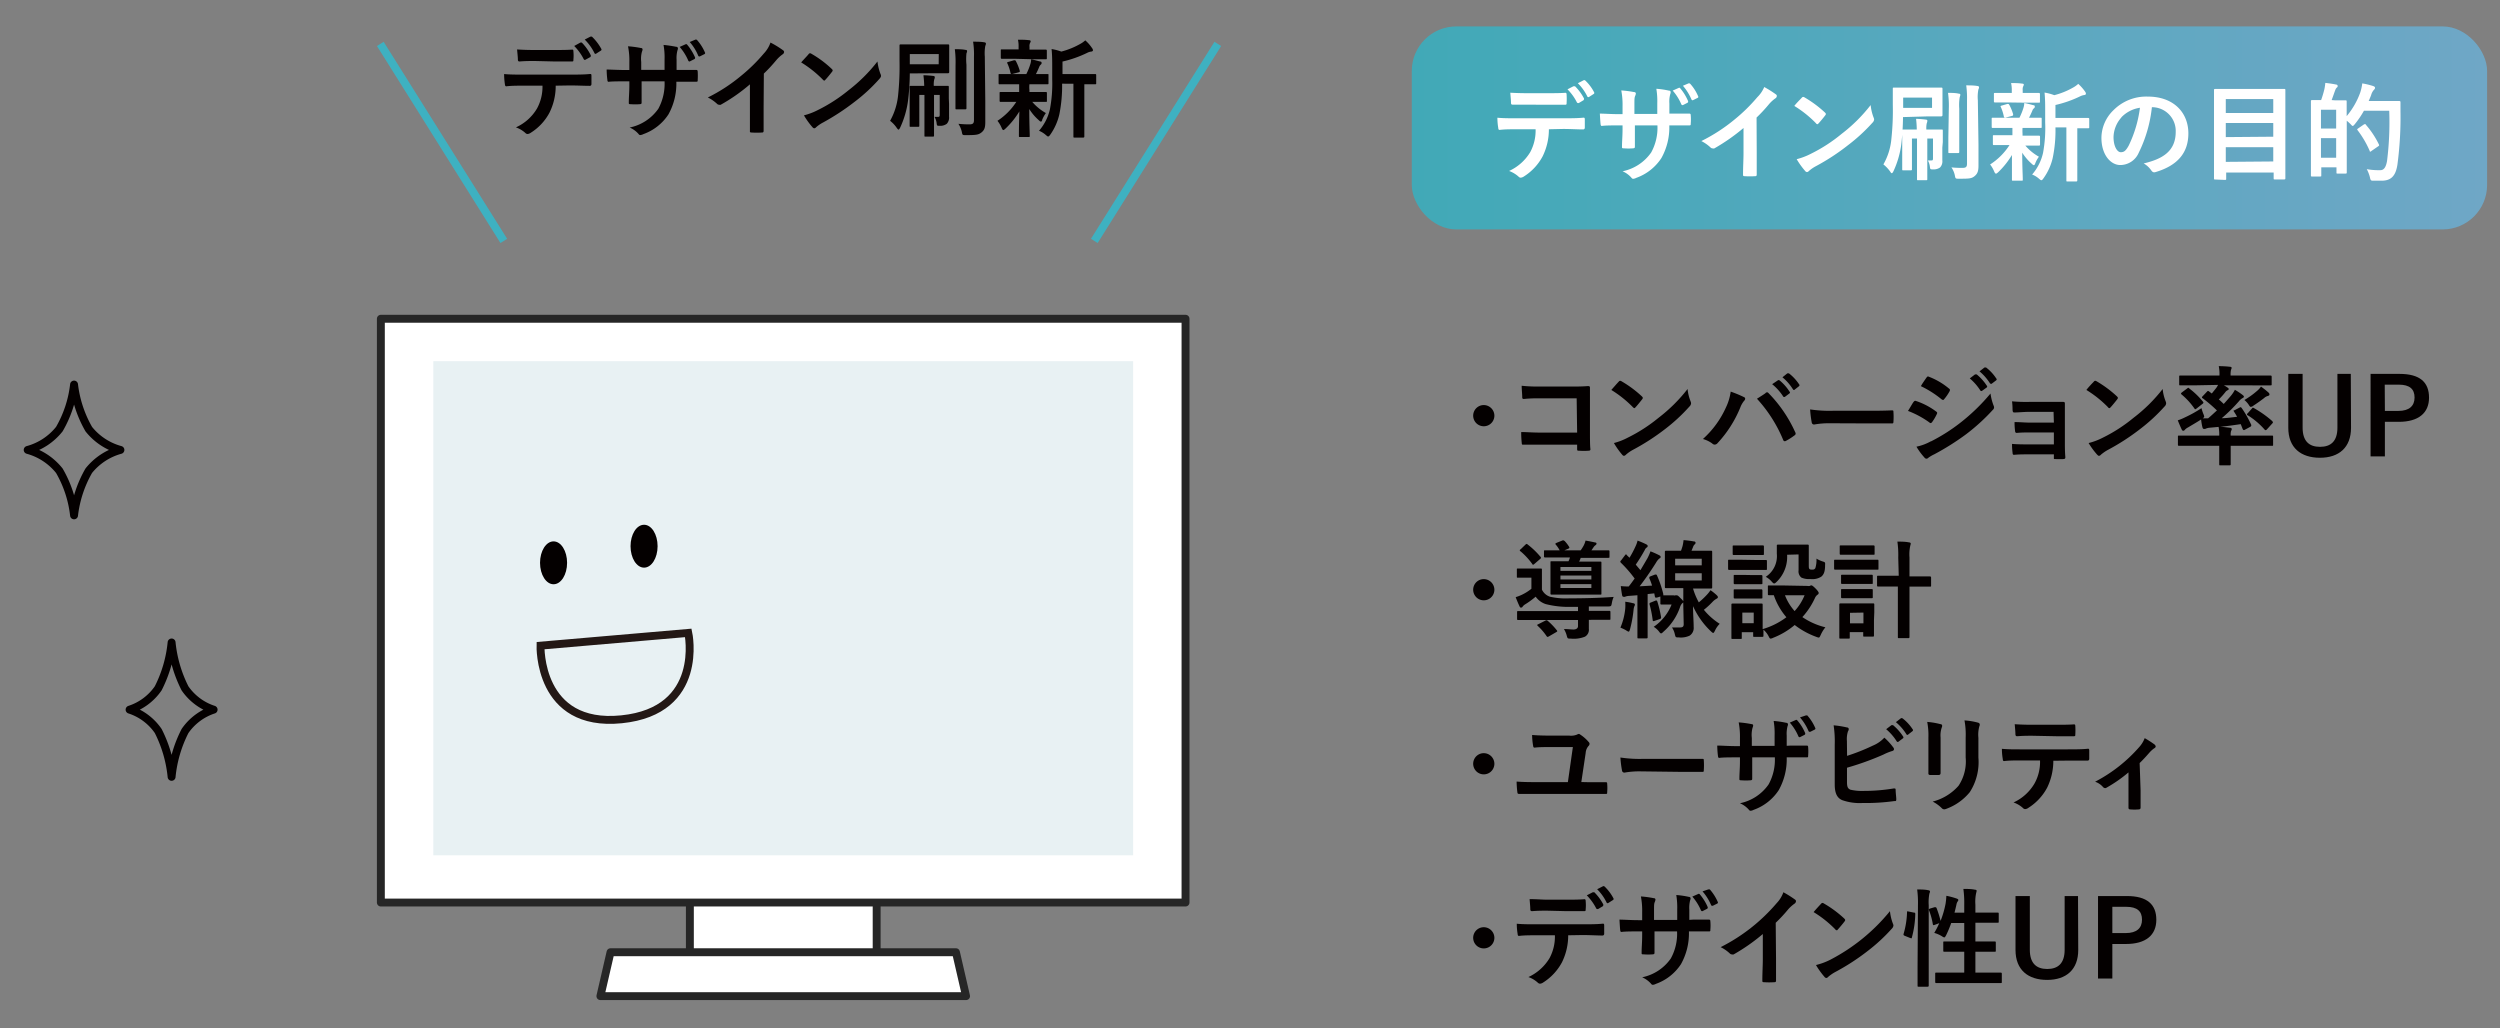 <svg id="レイヤー_1" data-name="レイヤー 1" xmlns="http://www.w3.org/2000/svg" xmlns:xlink="http://www.w3.org/1999/xlink" viewBox="0 0 316 130"><rect x="0" y="0" width="316" height="130" fill="#808080" stroke="none"/><defs><style>.cls-1,.cls-6{fill:#fff;}.cls-1{stroke:#262626;}.cls-1,.cls-8{stroke-linecap:round;stroke-linejoin:round;}.cls-2{fill:#e8f1f3;}.cls-3,.cls-7,.cls-8{fill:none;}.cls-3{stroke:#231815;}.cls-3,.cls-7{stroke-miterlimit:10;}.cls-4{fill:#040000;}.cls-5{fill:url(#名称未設定グラデーション_2);}.cls-7{stroke:#3eb1c1;}.cls-8{stroke:#040000;}</style><linearGradient id="名称未設定グラデーション_2" x1="178.45" y1="16.17" x2="314.37" y2="16.17" gradientUnits="userSpaceOnUse"><stop offset="0" stop-color="#41a9b7"/><stop offset="1" stop-color="#6fa7c6"/></linearGradient></defs><rect class="cls-1" x="87.2" y="110.8" width="23.61" height="12.25"/><rect class="cls-1" x="48.14" y="40.29" width="101.71" height="73.79"/><polygon class="cls-1" points="120.83 120.36 77.17 120.36 75.89 125.91 122.11 125.91 120.83 120.36"/><rect class="cls-2" x="54.77" y="45.65" width="88.46" height="62.46"/><path class="cls-3" d="M68.32,81.61,87,80s2.13,9.85-8.44,10.92S68.32,81.61,68.32,81.61Z"/><ellipse class="cls-4" cx="69.97" cy="71.14" rx="1.71" ry="2.71"/><ellipse class="cls-4" cx="81.41" cy="69.04" rx="1.71" ry="2.71"/><path class="cls-4" d="M70.24,10.83a7.57,7.57,0,0,1-.79,3.42,6.72,6.72,0,0,1-2.36,2.53.86.86,0,0,1-.4.16.4.4,0,0,1-.28-.13,3.47,3.47,0,0,0-1.2-.71,5.91,5.91,0,0,0,2.67-2.39,5.73,5.73,0,0,0,.69-2.88H66c-.67,0-1.33,0-2,.08-.12,0-.16-.08-.18-.26a8.88,8.88,0,0,1-.1-1.29c.75.07,1.5.07,2.28.07h6c1,0,1.82,0,2.61-.08.14,0,.15.08.15.27s0,.86,0,1-.08.23-.2.23c-.7,0-1.62-.05-2.55-.05ZM67.59,7.71c-.62,0-1.15,0-1.91.06-.17,0-.21-.07-.22-.23,0-.32-.06-.81-.1-1.29.94.06,1.63.07,2.23.07h2.47c.75,0,1.59,0,2.26-.05.14,0,.16.08.16.25a5.35,5.35,0,0,1,0,1c0,.19,0,.25-.17.25-.72,0-1.52,0-2.25,0Zm5.77-2.33c.06,0,.12,0,.18,0A6.11,6.11,0,0,1,74.68,7c0,.08,0,.14-.06.21L74,7.55c-.09.06-.16,0-.21-.06a6.63,6.63,0,0,0-1.21-1.68Zm1.27-.75c.08,0,.12,0,.19,0A6.34,6.34,0,0,1,76,6.17a.16.16,0,0,1-.07.24l-.56.36a.14.14,0,0,1-.23-.06A6.39,6.39,0,0,0,73.91,5Z"/><path class="cls-4" d="M86,8.84c.66,0,1.41,0,2,0,.16,0,.17.07.19.21a9.37,9.37,0,0,1,0,1.06c0,.18,0,.23-.23.22H85.49a8,8,0,0,1-1,4.13,6.32,6.32,0,0,1-3.16,2.49,1.16,1.16,0,0,1-.38.12c-.08,0-.14,0-.25-.15a3.16,3.16,0,0,0-1.11-.8,5.85,5.85,0,0,0,3.62-2.37A6.6,6.6,0,0,0,84,10.28H81.1v.48c0,.79,0,1.51,0,2.22,0,.15-.08.18-.23.19a7.36,7.36,0,0,1-1.15,0c-.17,0-.25,0-.24-.19,0-.69.07-1.35.07-2.19v-.51h-.41c-.72,0-1.79,0-2.21.06-.11,0-.15-.08-.16-.25a11.39,11.39,0,0,1-.09-1.3c.56,0,1.43.06,2.46.06h.41v-1a9,9,0,0,0-.17-2,13.4,13.4,0,0,1,1.64.22c.15,0,.2.09.2.19a.93.93,0,0,1-.08.28,3.48,3.48,0,0,0-.09,1.29v1H84l0-1.31a8.68,8.68,0,0,0-.13-1.84,14.57,14.57,0,0,1,1.57.23c.19,0,.25.11.25.21a.79.79,0,0,1-.06.25,3.76,3.76,0,0,0-.11,1.18V8.84Zm.67-3.25a.16.16,0,0,1,.19.06,6.56,6.56,0,0,1,1,1.62c0,.1,0,.15-.09.2l-.55.28c-.1.06-.17,0-.22-.08a6.41,6.41,0,0,0-1.09-1.74ZM87.92,5c.08,0,.12,0,.18.05a5.87,5.87,0,0,1,1,1.57.15.15,0,0,1-.08.23l-.54.27c-.12.05-.18,0-.22-.07a6.09,6.09,0,0,0-1.08-1.74Z"/><path class="cls-4" d="M96.52,13.74c0,.92,0,1.71,0,2.79,0,.17-.06.22-.2.22a10,10,0,0,1-1.34,0c-.15,0-.21-.05-.19-.21,0-1,0-1.84,0-2.75V10.66a22.27,22.27,0,0,1-3.69,2.58.35.35,0,0,1-.2,0,.37.37,0,0,1-.28-.13,4.89,4.89,0,0,0-1.15-.79,21.26,21.26,0,0,0,4.22-2.75,21.15,21.15,0,0,0,2.86-2.81,3.8,3.8,0,0,0,.84-1.38A11.8,11.8,0,0,1,99,6.37a.26.26,0,0,1,.11.2.39.39,0,0,1-.19.3,4.38,4.38,0,0,0-.8.74c-.53.63-1,1.15-1.57,1.69Z"/><path class="cls-4" d="M102.21,6.84a.24.24,0,0,1,.19-.11.38.38,0,0,1,.17.07,13.34,13.34,0,0,1,2.56,1.91c.08.08.12.13.12.18a.26.26,0,0,1-.08.18c-.2.27-.64.8-.83,1s-.11.11-.16.11a.26.26,0,0,1-.17-.11,14.27,14.27,0,0,0-2.74-2.18C101.57,7.53,102,7.11,102.21,6.84Zm1.17,7.07a20.27,20.27,0,0,0,3.86-2.49,20.13,20.13,0,0,0,3.67-3.65,6.69,6.69,0,0,0,.38,1.57.63.63,0,0,1,.07.25c0,.12-.07.23-.22.4a21.42,21.42,0,0,1-3.08,2.85,29.82,29.82,0,0,1-4,2.63,4.47,4.47,0,0,0-.9.61.38.38,0,0,1-.24.14.36.36,0,0,1-.23-.15,9.25,9.25,0,0,1-1.07-1.49A8.35,8.35,0,0,0,103.38,13.91Z"/><path class="cls-4" d="M115,9.28a30.05,30.05,0,0,1-.23,3.48,11.66,11.66,0,0,1-1,3.39c-.08.15-.14.23-.2.23s-.11-.07-.21-.2a4,4,0,0,0-.85-.91,8.3,8.3,0,0,0,1-3.13,35.36,35.36,0,0,0,.19-4.44c0-1.27,0-1.86,0-1.94s0-.15.15-.15.48,0,1.65,0h2.65c1.17,0,1.59,0,1.67,0s.16,0,.16.15,0,.34,0,1V8.13c0,.7,0,1,0,1s0,.13-.16.13-.5,0-1.67,0Zm3.66-2.45H115V8.12h3.65Zm1.3,6.3c0,.62,0,1.16,0,1.61a1.15,1.15,0,0,1-.29.91,1.37,1.37,0,0,1-.92.25c-.32,0-.32,0-.37-.41a2.13,2.13,0,0,0-.26-.72l.42,0c.17,0,.24,0,.24-.29V12h-.72v3.49c0,1.07,0,1.57,0,1.65s0,.13-.16.13H117c-.13,0-.15,0-.15-.13s0-.58,0-1.65V12h-.65v2.6c0,.84,0,1.21,0,1.29s0,.14-.15.14h-.92c-.14,0-.15,0-.15-.14s0-.44,0-1.31V12.34c0-.87,0-1.25,0-1.34s0-.15.15-.15.4,0,1.42,0h.27a12.64,12.64,0,0,0-.1-1.34,11.84,11.84,0,0,1,1.25.09c.12,0,.19.08.19.15a1,1,0,0,1-.08.32,3,3,0,0,0-.05.78h.33c1,0,1.33,0,1.42,0s.15,0,.15.15,0,.55,0,1.45Zm.82-4.91a12.84,12.84,0,0,0-.09-2c.49,0,.91,0,1.37.09.13,0,.18.07.18.15a.89.89,0,0,1-.08.29,7.46,7.46,0,0,0,0,1.44v3.7c0,1.14,0,1.69,0,1.77s0,.16-.15.16h-1.09c-.13,0-.15,0-.15-.16s0-.63,0-1.77Zm3.76,4.56c0,.94,0,2,0,2.65s-.09,1-.48,1.31-.7.34-2,.34c-.4,0-.41,0-.49-.43a3.13,3.13,0,0,0-.43-1,13.56,13.56,0,0,0,1.38.07c.43,0,.59-.11.59-.54v-8a10.61,10.61,0,0,0-.11-1.91c.5,0,1,0,1.42.08.12,0,.2.08.2.15a.74.74,0,0,1-.08.3,5.43,5.43,0,0,0-.06,1.35Z"/><path class="cls-4" d="M128,10.65c-1.18,0-1.57,0-1.65,0s-.13,0-.13-.15v-1c0-.13,0-.14.13-.14s.47,0,1.65,0h1.73a8,8,0,0,0,.51-1.27,1.87,1.87,0,0,0,.09-.59c.45.08.78.19,1.17.28.13,0,.16.1.16.19a.24.24,0,0,1-.11.2.79.79,0,0,0-.2.31c-.14.33-.25.58-.41.88.92,0,1.31,0,1.45,0s.14,0,.14.14v1c0,.13,0,.15-.14.15s-.49,0-1.65,0h-.62a3.51,3.51,0,0,0,0,.74v.24h.46c1.14,0,1.53,0,1.61,0s.14,0,.14.15v.95c0,.14,0,.15-.14.15s-.47,0-1.61,0h-.1a6.35,6.35,0,0,0,1.72,1.41,3.89,3.89,0,0,0-.47.86c0,.13-.09.22-.16.22s-.15-.06-.28-.19a6.25,6.25,0,0,1-1.19-1.4c0,1.87.06,2.93.06,3.4,0,.13,0,.14-.16.14h-1.06c-.13,0-.15,0-.15-.14,0-.45,0-1.43.06-3.1a10.49,10.49,0,0,1-1.75,2.17c-.13.12-.21.19-.28.19s-.14-.1-.21-.27a3.82,3.82,0,0,0-.53-.9,8.09,8.09,0,0,0,2.38-2.39h-.34c-1.15,0-1.54,0-1.62,0s-.15,0-.15-.15v-.95c0-.13,0-.15.15-.15s.47,0,1.62,0h.7v-.24c0-.31,0-.54,0-.74Zm.23-3.22c-1.12,0-1.5,0-1.58,0s-.15,0-.15-.15V6.39c0-.14,0-.15.15-.15s.46,0,1.58,0h.52V5.9a3.61,3.61,0,0,0-.08-.88c.48,0,.91,0,1.4.06.13,0,.21.06.21.13a.49.49,0,0,1-.08.22.9.9,0,0,0-.07.49v.35h.46c1.11,0,1.49,0,1.57,0s.16,0,.16.15v.92c0,.14,0,.15-.16.15s-.46,0-1.57,0ZM128,9.34c-.18.05-.23,0-.27-.11a5.43,5.43,0,0,0-.38-1.18c-.08-.15-.06-.19.12-.23l.69-.2c.16,0,.19,0,.24.09a6.26,6.26,0,0,1,.49,1.21c.05.14,0,.18-.13.22Zm6.25,1.24a18.16,18.16,0,0,1-.35,3.88A7.31,7.31,0,0,1,132.77,17c-.12.16-.18.25-.28.25s-.14-.06-.29-.18a3,3,0,0,0-.87-.54,6.23,6.23,0,0,0,1.38-2.72A17.55,17.55,0,0,0,133,10V8.49c0-.79,0-1.5-.08-2.29a6.51,6.51,0,0,1,1.23.32,9.66,9.66,0,0,0,2.32-.93,3.28,3.28,0,0,0,.71-.49,5,5,0,0,1,.87,1,.43.43,0,0,1,.1.26c0,.08-.08.14-.21.16a1.41,1.41,0,0,0-.52.16,14.56,14.56,0,0,1-3.12,1.1V9.36h2.29c1.3,0,1.74,0,1.82,0s.15,0,.15.14v1c0,.14,0,.15-.15.15l-1.35,0v4.73c0,1.26,0,1.78,0,1.85s0,.16-.14.16h-1.1c-.13,0-.14,0-.14-.16s0-.59,0-1.85V10.58Z"/><rect class="cls-5" x="178.45" y="3.34" width="135.92" height="25.66" rx="5.62"/><path class="cls-6" d="M195.78,16.34a7.71,7.71,0,0,1-.79,3.42,6.76,6.76,0,0,1-2.36,2.54.89.89,0,0,1-.41.16.39.39,0,0,1-.28-.14,3.75,3.75,0,0,0-1.19-.71,6.06,6.06,0,0,0,2.67-2.38,5.75,5.75,0,0,0,.68-2.89h-2.55c-.67,0-1.32,0-2,.08-.12,0-.16-.08-.17-.25a7.83,7.83,0,0,1-.11-1.29c.75.07,1.5.07,2.28.07h6c1.05,0,1.83,0,2.62-.08.13,0,.15.08.15.26s0,.86,0,1-.08.23-.21.23c-.69,0-1.62-.06-2.54-.06Zm-2.66-3.11c-.61,0-1.15,0-1.9,0-.18,0-.22-.06-.23-.22,0-.33-.05-.81-.09-1.29.93.05,1.62.06,2.22.06h2.47c.75,0,1.6,0,2.27-.05.13,0,.16.08.16.26a8,8,0,0,1,0,1c0,.18,0,.25-.18.25-.72,0-1.51,0-2.25,0Zm5.77-2.33c.07,0,.12,0,.19,0a6.23,6.23,0,0,1,1.14,1.55c0,.08,0,.15-.07.22l-.6.36c-.1,0-.16,0-.22-.07a6.38,6.38,0,0,0-1.2-1.67Zm1.27-.75c.09-.06.13,0,.19,0a5.52,5.52,0,0,1,1.14,1.5.16.16,0,0,1-.07.24l-.56.36a.15.15,0,0,1-.23-.07,6.27,6.27,0,0,0-1.19-1.66Z"/><path class="cls-6" d="M211.52,14.36c.65,0,1.41,0,2,0,.16,0,.18.06.19.21a6.25,6.25,0,0,1,0,1.06c0,.17,0,.23-.23.22l-1.93,0H211a7.92,7.92,0,0,1-1,4.13,6.31,6.31,0,0,1-3.17,2.5,1.06,1.06,0,0,1-.37.12c-.08,0-.15,0-.26-.15a3.07,3.07,0,0,0-1.11-.8,5.83,5.83,0,0,0,3.62-2.38,6.48,6.48,0,0,0,.79-3.42h-2.85v.48c0,.8,0,1.52,0,2.23,0,.15-.09.18-.23.19a7.49,7.49,0,0,1-1.16,0c-.17,0-.25,0-.24-.19,0-.7.07-1.35.07-2.2v-.51h-.4c-.73,0-1.8,0-2.22.07-.1,0-.14-.08-.16-.26s-.06-.75-.09-1.3c.56,0,1.43.07,2.47.07h.4v-1a9.59,9.59,0,0,0-.16-2,13.66,13.66,0,0,1,1.63.21c.15,0,.21.1.21.19a.86.86,0,0,1-.08.28c-.1.24-.1.38-.1,1.29v1h2.89V13.06a9.45,9.45,0,0,0-.12-1.84,10.83,10.83,0,0,1,1.57.23c.19,0,.24.1.24.21a.72.72,0,0,1-.05.24,3.54,3.54,0,0,0-.11,1.18v1.28Zm.67-3.25a.14.14,0,0,1,.19.05,6.34,6.34,0,0,1,1,1.63c0,.09,0,.15-.08.2l-.55.28c-.11.05-.18,0-.23-.08a6.41,6.41,0,0,0-1.09-1.74Zm1.26-.58c.08,0,.12,0,.19.06a5.46,5.46,0,0,1,1,1.57.14.14,0,0,1-.08.22l-.54.27c-.12.06-.17,0-.21-.06a6.56,6.56,0,0,0-1.09-1.75Z"/><path class="cls-6" d="M222.05,19.25c0,.93,0,1.72,0,2.79,0,.18-.05.23-.2.23a10,10,0,0,1-1.34,0c-.15,0-.2-.05-.19-.21,0-1,.06-1.84.06-2.75V16.18a24.51,24.51,0,0,1-3.69,2.58.39.39,0,0,1-.2,0,.41.41,0,0,1-.29-.13,5,5,0,0,0-1.15-.8,21.66,21.66,0,0,0,4.23-2.75,21.6,21.6,0,0,0,2.85-2.8A3.92,3.92,0,0,0,223,11a13.48,13.48,0,0,1,1.49.94.22.22,0,0,1,.1.2.37.37,0,0,1-.18.29,4.36,4.36,0,0,0-.81.74,19.71,19.71,0,0,1-1.57,1.69Z"/><path class="cls-6" d="M227.74,12.36a.26.26,0,0,1,.19-.11.37.37,0,0,1,.18.07,14.37,14.37,0,0,1,2.56,1.9c.08.08.12.14.12.19a.29.29,0,0,1-.08.17c-.2.27-.65.81-.83,1s-.11.11-.16.11-.11,0-.18-.11a14,14,0,0,0-2.74-2.19C227.1,13,227.49,12.63,227.74,12.36Zm1.17,7.07a19.69,19.69,0,0,0,3.86-2.5,19.89,19.89,0,0,0,3.68-3.65,6.15,6.15,0,0,0,.37,1.57.72.72,0,0,1,.07.26.67.67,0,0,1-.21.4,22.14,22.14,0,0,1-3.09,2.84A27.47,27.47,0,0,1,229.54,21a4.64,4.64,0,0,0-.9.62.36.36,0,0,1-.24.13.34.34,0,0,1-.23-.14,9.9,9.9,0,0,1-1.07-1.49A8.35,8.35,0,0,0,228.91,19.43Z"/><path class="cls-6" d="M240.54,14.8a32.3,32.3,0,0,1-.22,3.47,11.64,11.64,0,0,1-1,3.4c-.08.14-.13.22-.2.22s-.11-.06-.2-.2a4.46,4.46,0,0,0-.86-.91,7.86,7.86,0,0,0,1-3.12,33.72,33.72,0,0,0,.19-4.44c0-1.28,0-1.87,0-2s0-.15.15-.15.48,0,1.65,0h2.66c1.16,0,1.58,0,1.66,0s.16,0,.16.15,0,.35,0,1v1.35c0,.69,0,1,0,1s0,.14-.16.14-.5,0-1.66,0Zm3.67-2.46h-3.65v1.29h3.65Zm1.3,6.31c0,.62,0,1.15,0,1.61a1.12,1.12,0,0,1-.29.91,1.39,1.39,0,0,1-.91.24c-.33,0-.33,0-.38-.4a2.18,2.18,0,0,0-.25-.73l.41,0c.18,0,.24,0,.24-.28V17.51h-.72V21c0,1.07,0,1.56,0,1.65s0,.13-.16.13h-1c-.13,0-.14,0-.14-.13s0-.58,0-1.65V17.51h-.64v2.6c0,.83,0,1.21,0,1.29s0,.13-.15.13h-.93c-.13,0-.15,0-.15-.13s0-.44,0-1.32V17.86c0-.87,0-1.25,0-1.34s0-.15.15-.15.4,0,1.42,0h.27a12.62,12.62,0,0,0-.09-1.35,12,12,0,0,1,1.25.1c.12,0,.18.08.18.15a1.07,1.07,0,0,1-.08.32,2.93,2.93,0,0,0-.05.78H244c1,0,1.33,0,1.43,0s.14,0,.14.15,0,.55,0,1.44Zm.82-4.91a11.63,11.63,0,0,0-.1-2c.5,0,.91,0,1.37.1.13,0,.19.07.19.15a1.38,1.38,0,0,1-.08.29,6.23,6.23,0,0,0-.06,1.44v3.7c0,1.14,0,1.69,0,1.77s0,.16-.15.16h-1.08c-.14,0-.15,0-.15-.16s0-.63,0-1.77Zm3.75,4.56c0,.94,0,2,0,2.64s-.1,1-.49,1.32-.69.33-2,.33c-.41,0-.42,0-.5-.43a2.81,2.81,0,0,0-.43-1,13.55,13.55,0,0,0,1.38.06c.43,0,.59-.1.59-.53v-8a11.62,11.62,0,0,0-.1-1.9c.49,0,.95,0,1.42.08.12,0,.2.08.2.15a.66.66,0,0,1-.08.29,4.72,4.72,0,0,0-.07,1.36Z"/><path class="cls-6" d="M253.53,16.17c-1.18,0-1.57,0-1.65,0s-.13,0-.13-.14v-1c0-.13,0-.15.13-.15s.47,0,1.65,0h1.73a7.84,7.84,0,0,0,.51-1.27,2.35,2.35,0,0,0,.1-.59c.44.08.78.18,1.16.28.14,0,.17.09.17.19a.24.24,0,0,1-.11.2.6.6,0,0,0-.2.3c-.15.34-.26.58-.42.89.93,0,1.32,0,1.45,0s.15,0,.15.15v1c0,.13,0,.14-.15.14s-.48,0-1.65,0h-.62a5.06,5.06,0,0,0,0,.73v.25h.45c1.14,0,1.53,0,1.61,0s.15,0,.15.15v.95c0,.13,0,.15-.15.15s-.47,0-1.61,0H256a6.35,6.35,0,0,0,1.72,1.41,3.33,3.33,0,0,0-.47.86c-.06.13-.1.21-.16.21s-.15-.05-.29-.19a6.45,6.45,0,0,1-1.19-1.39c0,1.86.07,2.92.07,3.39,0,.14,0,.15-.16.15h-1.06c-.14,0-.15,0-.15-.15,0-.44,0-1.42,0-3.1a10.49,10.49,0,0,1-1.74,2.18c-.14.12-.22.18-.28.18s-.15-.09-.22-.26a3.81,3.81,0,0,0-.52-.9A8.18,8.18,0,0,0,254,18.34h-.33c-1.16,0-1.55,0-1.63,0s-.14,0-.14-.15v-.95c0-.14,0-.15.14-.15s.47,0,1.63,0h.7V16.9c0-.3,0-.53,0-.73Zm.23-3.22c-1.11,0-1.5,0-1.58,0s-.15,0-.15-.15V11.9c0-.13,0-.15.15-.15s.47,0,1.58,0h.53v-.36a3.74,3.74,0,0,0-.09-.89c.49,0,.92,0,1.4.07.13,0,.21.05.21.12a.53.53,0,0,1-.08.23,1,1,0,0,0-.06.48v.35h.45c1.12,0,1.49,0,1.57,0s.16,0,.16.15v.93c0,.13,0,.15-.16.15s-.45,0-1.57,0Zm-.2,1.9c-.17.06-.23,0-.27-.1a5.42,5.42,0,0,0-.37-1.18c-.08-.15-.07-.19.12-.23l.68-.2c.16,0,.19,0,.24.09a5.52,5.52,0,0,1,.5,1.21c0,.13,0,.17-.13.21Zm6.25,1.25a17,17,0,0,1-.35,3.88,7.14,7.14,0,0,1-1.15,2.54c-.12.17-.19.26-.28.26s-.15-.07-.3-.19a2.91,2.91,0,0,0-.87-.53,6.27,6.27,0,0,0,1.38-2.73,17.38,17.38,0,0,0,.27-3.86V14c0-.79,0-1.5-.08-2.3a6.32,6.32,0,0,1,1.23.33,9.49,9.49,0,0,0,2.32-.93,3.3,3.3,0,0,0,.71-.5,5.8,5.8,0,0,1,.88,1,.45.45,0,0,1,.09.25c0,.08-.08.15-.2.16a1.75,1.75,0,0,0-.52.16,14.32,14.32,0,0,1-3.13,1.1v1.64h2.29c1.31,0,1.75,0,1.83,0s.15,0,.15.15v1c0,.13,0,.15-.15.15s-.43,0-1.36,0v4.72c0,1.26,0,1.79,0,1.85s0,.16-.13.16h-1.1c-.14,0-.15,0-.15-.16s0-.59,0-1.85V16.1Z"/><path class="cls-6" d="M272,13.54a17,17,0,0,1-1.67,5.78A2.55,2.55,0,0,1,268,20.86c-1.19,0-2.38-1.26-2.38-3.45a4.92,4.92,0,0,1,1.52-3.48,5.84,5.84,0,0,1,4.36-1.72c3.22,0,5.11,2,5.11,4.65,0,2.5-1.41,4.07-4.14,4.89-.28.08-.4,0-.57-.24a2.87,2.87,0,0,0-.94-.85c2.27-.54,4.05-1.47,4.05-4a3,3,0,0,0-3-3.11Zm-3.85,1.3a3.86,3.86,0,0,0-1,2.48c0,1.23.49,1.92.91,1.92s.64-.18,1-.82a15.42,15.42,0,0,0,1.43-4.8A4.07,4.07,0,0,0,268.13,14.84Z"/><path class="cls-6" d="M280,22.69c-.14,0-.15,0-.15-.15s0-.95,0-5V15c0-2.65,0-3.52,0-3.61s0-.15.15-.15.56,0,1.86,0h5c1.3,0,1.77,0,1.87,0s.14,0,.14.15,0,.95,0,3.16v3.05c0,4,0,4.85,0,4.93s0,.15-.14.15h-1.2c-.13,0-.14,0-.14-.15v-.72h-6v.78c0,.13,0,.15-.16.15Zm1.34-8.41h6V12.52h-6Zm6,3V15.55h-6v1.78Zm0,3.13V18.61h-6v1.85Z"/><path class="cls-6" d="M295.12,12.68c.95,0,1.26,0,1.35,0s.15,0,.15.15,0,.54,0,1.85a9.85,9.85,0,0,0,1.72-3,6.17,6.17,0,0,0,.25-1.14,9.68,9.68,0,0,1,1.33.32c.18.06.28.12.28.22s0,.14-.13.27a1.59,1.59,0,0,0-.36.68c-.1.25-.2.5-.31.74h2.51c1,0,1.27,0,1.35,0s.16,0,.16.16c0,.38,0,.74,0,1.11a45.26,45.26,0,0,1-.39,6.8c-.22,1.37-.77,2-2,2-.29,0-.67,0-1,0s-.39,0-.48-.46a4.6,4.6,0,0,0-.39-1,8.51,8.51,0,0,0,1.72.13c.48,0,.71-.44.84-1.15A39.34,39.34,0,0,0,302,14h-3.2a11.58,11.58,0,0,1-1.14,1.68c-.13.16-.21.24-.28.24s-.13-.08-.28-.24a6.14,6.14,0,0,0-.47-.42V18c0,3.13,0,3.72,0,3.8s0,.14-.15.14h-1c-.14,0-.15,0-.15-.14v-.65h-1.92v1c0,.15,0,.16-.16.16h-1c-.13,0-.15,0-.15-.16s0-.71,0-4V15.87c0-2.33,0-3,0-3.07s0-.15.15-.15.36,0,1.14,0a13,13,0,0,0,.42-1.41,6.91,6.91,0,0,0,.11-.76c.48.05,1,.13,1.38.21.12,0,.18.1.18.18s0,.13-.12.21a.75.75,0,0,0-.18.3c-.15.4-.3.85-.46,1.27Zm-1.75,1.19v2.38h1.92V13.87Zm1.92,6.07V17.46h-1.92v2.48Zm3.49-4.2c.07,0,.11-.07.15-.07s.05,0,.1.08a11.27,11.27,0,0,1,1.65,2.48c.07.14.06.18-.1.28l-.84.58c-.06.06-.1.08-.13.08s-.07,0-.09-.12A12.48,12.48,0,0,0,298,16.46c-.08-.11-.07-.13.09-.24Z"/><path class="cls-4" d="M188.89,52.55a1.34,1.34,0,1,1-1.34-1.35A1.35,1.35,0,0,1,188.89,52.55Z"/><path class="cls-4" d="M199.29,50.35h-4.68a17,17,0,0,0-2,.08c-.15,0-.2-.07-.2-.23,0-.36-.07-1-.07-1.44a19.11,19.11,0,0,0,2.24.1h4c.7,0,1.41,0,2.12-.06.22,0,.28.06.27.23,0,.71,0,1.41,0,2.12v3.21c0,1,0,2,.06,2.42,0,.14-.06.18-.24.19a7.75,7.75,0,0,1-1.18,0c-.22,0-.26,0-.26-.23v-.53h-4.61c-.85,0-1.56,0-2.2,0-.12,0-.18,0-.19-.2a12.69,12.69,0,0,1-.07-1.4c.63,0,1.41.07,2.47.07h4.6Z"/><path class="cls-4" d="M204.61,48.24a.24.24,0,0,1,.18-.11.37.37,0,0,1,.18.07,14,14,0,0,1,2.56,1.9c.08.08.12.14.12.19a.31.31,0,0,1-.08.18c-.2.26-.64.8-.83,1s-.11.11-.16.11a.3.3,0,0,1-.18-.11,14.21,14.21,0,0,0-2.73-2.18C204,48.92,204.35,48.51,204.61,48.24Zm1.16,7.07a20.07,20.07,0,0,0,3.87-2.5,20.1,20.1,0,0,0,3.67-3.64,5.65,5.65,0,0,0,.38,1.56.69.69,0,0,1,.06.26.62.62,0,0,1-.21.4,22,22,0,0,1-3.08,2.85,28.54,28.54,0,0,1-4.06,2.62,4.9,4.9,0,0,0-.89.62.4.4,0,0,1-.25.14.37.37,0,0,1-.22-.15A9.91,9.91,0,0,1,204,56,8.16,8.16,0,0,0,205.77,55.31Z"/><path class="cls-4" d="M218.16,51.5a6.71,6.71,0,0,0,.6-2,14.85,14.85,0,0,1,1.67.69.22.22,0,0,1,.16.21.4.4,0,0,1-.14.27,3,3,0,0,0-.47.82A14.83,14.83,0,0,1,217.11,56a.51.51,0,0,1-.37.2.44.44,0,0,1-.31-.14,3.71,3.71,0,0,0-1.18-.57A11.94,11.94,0,0,0,218.16,51.5Zm5-1.82a.28.28,0,0,1,.18-.09c.07,0,.12,0,.21.11a17,17,0,0,1,3.36,4.92.38.38,0,0,1,.06.19.27.27,0,0,1-.14.22,8,8,0,0,1-1.11.71c-.18.08-.27,0-.32-.12a17.69,17.69,0,0,0-3.32-5.22C222.59,50.08,223,49.82,223.18,49.68Zm1.57-1.61c.06-.06.12,0,.2,0a6.1,6.1,0,0,1,1.27,1.44.13.13,0,0,1,0,.21l-.56.42c-.1.07-.16.05-.23,0A6.63,6.63,0,0,0,224,48.56Zm1.19-.88c.08,0,.12,0,.2,0a5.72,5.72,0,0,1,1.28,1.38.16.16,0,0,1,0,.24l-.53.42a.14.14,0,0,1-.23,0,6.12,6.12,0,0,0-1.34-1.54Z"/><path class="cls-4" d="M231.31,53.5a10.67,10.67,0,0,0-2,.16.3.3,0,0,1-.31-.28,13.21,13.21,0,0,1-.2-1.63,16.48,16.48,0,0,0,2.9.17H236c1,0,2.06,0,3.09-.05.2,0,.24,0,.24.19a8.83,8.83,0,0,1,0,1.26c0,.16-.05.22-.24.2l-3,0Z"/><path class="cls-4" d="M241.88,50.8c.07-.09.14-.16.26-.13A9,9,0,0,1,244.71,52c.1.07.15.12.15.2a.53.53,0,0,1-.05.15,6,6,0,0,1-.59,1c-.07.08-.12.13-.18.13a.24.24,0,0,1-.16-.08,11.83,11.83,0,0,0-2.71-1.46C241.51,51.41,241.72,51,241.88,50.8Zm2.18,5a22.48,22.48,0,0,0,3.67-2.32,24.68,24.68,0,0,0,3.87-3.74,6.74,6.74,0,0,0,.38,1.5.63.63,0,0,1,.07.25.41.41,0,0,1-.15.31,24.92,24.92,0,0,1-3.4,3.1,32.18,32.18,0,0,1-4,2.52,4.31,4.31,0,0,0-.78.46.29.29,0,0,1-.22.1.33.33,0,0,1-.26-.16,8,8,0,0,1-1-1.36A6.32,6.32,0,0,0,244.06,55.78Zm-.55-8.06c.09-.16.17-.19.33-.11a8.87,8.87,0,0,1,2.52,1.49.19.19,0,0,1,.11.17.33.33,0,0,1-.05.18,5.86,5.86,0,0,1-.69,1,.14.14,0,0,1-.13.08.36.36,0,0,1-.2-.09,12.89,12.89,0,0,0-2.6-1.65C243,48.44,243.28,48.07,243.51,47.72Zm6.14-.42c.07,0,.12,0,.2,0a6.26,6.26,0,0,1,1.28,1.43.15.15,0,0,1,0,.22l-.57.41c-.09.07-.16.06-.23,0a6.78,6.78,0,0,0-1.35-1.55Zm1.19-.87c.08,0,.12,0,.2,0a5.54,5.54,0,0,1,1.28,1.38.15.15,0,0,1,0,.24l-.54.41c-.1.09-.17,0-.23,0a6.48,6.48,0,0,0-1.34-1.54Z"/><path class="cls-4" d="M259.57,52.06h-3.1c-.63,0-1.27.07-1.88.08-.12,0-.19-.09-.2-.31s0-.59-.07-1.1a20.09,20.09,0,0,0,2.15.07h2.33c.66,0,1.4,0,2,0,.16,0,.21.09.2.22,0,.6,0,1.17,0,1.76v3.09c0,.61,0,1.23.06,1.91,0,.2-.07.24-.3.25s-.64,0-.91,0-.24,0-.24-.2v-.4h-3.18c-.63,0-1.24,0-1.85.06-.14,0-.18-.06-.19-.26a8,8,0,0,1-.07-1.12c.73.06,1.38.06,2.16.06h3.13V54.66h-2.85c-.6,0-1.26,0-1.83.06-.16,0-.22-.08-.23-.3a7.45,7.45,0,0,1-.06-1.07c.73,0,1.23.07,2.1.07h2.87Z"/><path class="cls-4" d="M264.66,48.24a.24.24,0,0,1,.18-.11.37.37,0,0,1,.18.07,14.37,14.37,0,0,1,2.56,1.9c.08.08.12.14.12.19a.31.31,0,0,1-.08.18c-.2.26-.64.8-.83,1s-.11.11-.16.11-.11,0-.18-.11a14.21,14.21,0,0,0-2.73-2.18C264,48.92,264.4,48.51,264.66,48.24Zm1.16,7.07a19.69,19.69,0,0,0,3.86-2.5,19.85,19.85,0,0,0,3.68-3.64,5.65,5.65,0,0,0,.38,1.56.69.69,0,0,1,.06.26.62.62,0,0,1-.21.4,22.14,22.14,0,0,1-3.09,2.85,28.36,28.36,0,0,1-4.05,2.62,5.2,5.2,0,0,0-.9.62.38.38,0,0,1-.24.14c-.06,0-.14-.06-.23-.15A9.9,9.9,0,0,1,264,56,8.16,8.16,0,0,0,265.82,55.31Z"/><path class="cls-4" d="M277.31,48.71c-1.22,0-1.62,0-1.72,0s-.14,0-.14-.15v-.93c0-.14,0-.16.14-.16s.5,0,1.72,0h3.23a4.86,4.86,0,0,0-.09-1.19,13.55,13.55,0,0,1,1.43.08c.12,0,.2.06.2.14a.67.67,0,0,1-.08.24,2.65,2.65,0,0,0-.05.73h3.33c1.22,0,1.62,0,1.7,0s.16,0,.16.16v.93c0,.13,0,.15-.16.15s-.48,0-1.7,0H281.1a3.82,3.82,0,0,1,.45.27c.12.08.16.12.16.2s-.07.11-.15.15a.71.71,0,0,0-.28.24,9.69,9.69,0,0,1-.82.92c.23.19.43.39.62.57.32-.35.62-.7.88-1a4.2,4.2,0,0,0,.53-.79,9.24,9.24,0,0,1,1,.67c.12.11.14.15.14.21s-.08.13-.17.17a1.65,1.65,0,0,0-.47.41,20.72,20.72,0,0,1-2.16,2.13c.6,0,1.25-.1,1.94-.18-.12-.22-.25-.43-.38-.63s-.07-.14.1-.22l.63-.33c.14-.07.15,0,.22.06a13.18,13.18,0,0,1,1.22,2.15c0,.12,0,.15-.11.23l-.72.39c-.15.08-.2,0-.26-.11l-.24-.61c-1,.15-1.81.26-2.63.34.44,0,.86.08,1.29.12.12,0,.2.07.2.16s0,.12-.08.23a1.79,1.79,0,0,0-.05.6h3.55c1.19,0,1.6,0,1.68,0s.13,0,.13.14v1c0,.14,0,.15-.13.15s-.49,0-1.68,0h-3.55v.9c0,.91,0,1.34,0,1.42s0,.15-.14.15h-1.16c-.13,0-.15,0-.15-.15s0-.51,0-1.42v-.9h-3.41c-1.19,0-1.59,0-1.67,0s-.14,0-.14-.15v-1c0-.13,0-.14.14-.14s.48,0,1.67,0h3.41a4.89,4.89,0,0,0-.08-1.1l-1.19.11a1.54,1.54,0,0,0-.49.14.59.59,0,0,1-.2,0c-.08,0-.12-.07-.16-.19a7.29,7.29,0,0,1-.17-1c-.53.35-1.05.64-1.64,1a1.38,1.38,0,0,0-.4.29.3.3,0,0,1-.2.14.21.21,0,0,1-.19-.12c-.17-.35-.37-.82-.52-1.2a6.17,6.17,0,0,0,.88-.36,15.68,15.68,0,0,0,2.12-1.18,5.21,5.21,0,0,0,.24.74,1.17,1.17,0,0,1,.1.32c0,.09-.06.13-.19.23.23,0,.44,0,.68,0,.39-.32.75-.67,1.12-1a19.84,19.84,0,0,0-1.8-1.54c-.07,0-.09-.08-.09-.11s0-.06.06-.12l.55-.58c.12-.13.16-.14.27-.06l.36.27c.2-.25.4-.49.59-.74a2.3,2.3,0,0,0,.2-.35Zm-.85.39c.14-.11.16-.11.26,0a9.85,9.85,0,0,1,1.74,1.68c.08.11.08.16-.08.28l-.74.58c-.13.11-.2.11-.26,0a9,9,0,0,0-1.63-1.78c-.1-.09-.09-.12,0-.23Zm10.29.53a.31.31,0,0,1,.11.25c0,.06-.08.14-.2.17a1.06,1.06,0,0,0-.47.26c-.39.3-.86.64-1.34.95a.74.74,0,0,1-.34.17c-.09,0-.16-.08-.28-.28a2.81,2.81,0,0,0-.54-.59,10.37,10.37,0,0,0,1.59-1.14,2.6,2.6,0,0,0,.51-.56C286.16,49.14,286.42,49.33,286.75,49.63Zm-2.1,2c.09-.12.12-.12.24-.05a13.6,13.6,0,0,1,2.34,1.66c0,.06.07.08.07.12a.22.22,0,0,1-.07.15l-.68.75c-.07.08-.12.11-.17.11s-.08,0-.15-.09a9.55,9.55,0,0,0-2.12-1.79c-.05,0-.09-.07-.09-.11s0-.08.09-.14Z"/><path class="cls-4" d="M297.17,54.07c0,2.5-1.53,3.79-3.93,3.79s-4-1.25-4-3.79V47.26h1.81v6.79c0,1.7.81,2.43,2.2,2.43s2.2-.73,2.2-2.43V47.26h1.69Z"/><path class="cls-4" d="M303.31,47.26c2.57,0,3.72,1.06,3.72,3s-1.33,3.06-3.82,3.06h-1.76v4.37h-1.81V47.26Zm-1.86,4.68h1.7c1.38,0,2.05-.63,2.05-1.69s-.6-1.63-2-1.63h-1.77Z"/><path class="cls-4" d="M188.89,74.55a1.34,1.34,0,1,1-1.34-1.35A1.35,1.35,0,0,1,188.89,74.55Z"/><path class="cls-4" d="M200.83,78.35c0,.41,0,.74,0,1.13a1,1,0,0,1-.5,1,3.8,3.8,0,0,1-1.78.24c-.4,0-.4,0-.5-.32a3,3,0,0,0-.37-.89c.48,0,.95.06,1.22.06s.56-.12.56-.43v-.77h-5.87c-1.21,0-1.61,0-1.69,0s-.14,0-.14-.15v-.81c0-.15,0-.17.14-.17s.48,0,1.69,0h5.87v-.53h-.94a11.69,11.69,0,0,1-3.13-.35,2.48,2.48,0,0,1-1.28-.94,10.64,10.64,0,0,1-1.38,1,1,1,0,0,0-.27.26.22.22,0,0,1-.19.12c-.08,0-.13,0-.2-.16-.17-.36-.31-.69-.49-1.16a5.81,5.81,0,0,0,.76-.29,6,6,0,0,0,1.23-.77v-1.4h-.71c-.71,0-.88,0-1,0s-.13,0-.13-.14V72c0-.13,0-.14.13-.14s.27,0,1,0h.87c.72,0,.9,0,1,0s.17,0,.17.14,0,.34,0,.93v1.6a1.73,1.73,0,0,0,1,.89,9,9,0,0,0,2.47.21c1.89,0,3.76-.05,5.6-.18a3,3,0,0,0-.23.77c-.08.42-.08.42-.51.44l-2.4,0v.55h.88c1.2,0,1.62,0,1.7,0s.15,0,.15.17v.81c0,.14,0,.15-.15.15s-.5,0-1.7,0Zm-8-9.52c.11-.09.16-.12.27,0a9.86,9.86,0,0,1,1.59,1.52.17.17,0,0,1,0,.29l-.73.63c-.08.07-.13.11-.17.11s-.07,0-.11-.09a9.06,9.06,0,0,0-1.49-1.61c-.05,0-.09-.08-.09-.11s0-.08.12-.15Zm2.48,9.63c.16-.08.19-.08.31,0a8.48,8.48,0,0,1,1.17,1.22c.08.1.06.14-.08.22l-.93.54c-.15.08-.19.09-.27,0a7.39,7.39,0,0,0-1.12-1.31c-.06-.05-.08-.08-.08-.11s0-.08.13-.12Zm1.83-8c-1.31,0-1.75,0-1.83,0s-.15,0-.15-.14V69.7c0-.13,0-.14.15-.14s.52,0,1.83,0a3.66,3.66,0,0,0-.5-.73c-.1-.13,0-.15.12-.22l.72-.29c.14-.06.18,0,.29.06a4.42,4.42,0,0,1,.56.73c.07.12.05.17-.09.24l-.5.21h2.06a6.36,6.36,0,0,0,.37-.59,2.67,2.67,0,0,0,.24-.64c.44.07.87.16,1.22.24.11,0,.17.07.17.13a.26.26,0,0,1-.14.22,1.07,1.07,0,0,0-.25.27l-.25.37h.28c1.31,0,1.77,0,1.85,0s.15,0,.15.14v.66c0,.13,0,.15-.15.15s-.54,0-1.85,0h-1.64a2.78,2.78,0,0,1-.2.48h1c1.18,0,1.59,0,1.69,0s.13,0,.13.14,0,.38,0,1.12v1.63c0,.74,0,1,0,1.13s0,.15-.13.15-.51,0-1.69,0h-2.78c-1.18,0-1.6,0-1.69,0s-.15,0-.15-.15,0-.39,0-1.13V72.2c0-.74,0-1,0-1.12s0-.14.15-.14.51,0,1.69,0h.44a2.5,2.5,0,0,0,.18-.48Zm.1,1.21v.49h3.91v-.49Zm3.91,1.57v-.49h-3.91v.49Zm0,.59h-3.91v.49h3.91Z"/><path class="cls-4" d="M212.76,76.13a.28.28,0,0,1-.12.12,1.21,1.21,0,0,0-.28.48,7.26,7.26,0,0,1-2.09,3.11c-.15.15-.23.22-.31.22s-.15-.08-.29-.27a2.47,2.47,0,0,0-.64-.56,6.19,6.19,0,0,0,2.26-2.82h-.45c-.44,0-.75,0-.83,0s-.14,0-.14-.15V75.4l-.45.14c-.18,0-.21,0-.24-.12L209.1,75l-.84.09v3.69c0,1.23,0,1.68,0,1.76s0,.15-.14.15h-1c-.14,0-.15,0-.15-.15s0-.53,0-1.76V75.24l-1.06.08a1.56,1.56,0,0,0-.51.11.37.37,0,0,1-.2,0c-.1,0-.14-.08-.17-.21-.06-.35-.12-.71-.16-1.14a8.46,8.46,0,0,0,1,.05c.27-.33.51-.68.75-1a15.51,15.51,0,0,0-1.74-2,.26.26,0,0,1-.07-.12c0-.06,0-.1.1-.18l.49-.65c.11-.14.15-.15.24,0l.33.32a13.46,13.46,0,0,0,.77-1.46,3.55,3.55,0,0,0,.25-.71,11.56,11.56,0,0,1,1.11.48c.12.07.17.13.17.21a.21.21,0,0,1-.12.18.67.67,0,0,0-.25.32,20.71,20.71,0,0,1-1.14,1.85l.59.7q.46-.77.9-1.53a7.26,7.26,0,0,0,.37-.85,10.29,10.29,0,0,1,1.12.5c.12.07.16.11.16.19s0,.15-.15.21a1.81,1.81,0,0,0-.42.52c-.71,1.13-1.43,2.16-2.08,3l1.57-.09a7.36,7.36,0,0,0-.35-.94c0-.12,0-.18.14-.23l.6-.23c.15,0,.18,0,.23.11a13.66,13.66,0,0,1,.8,2.36c0,.08,0,.12,0,.16h1.3a.38.38,0,0,0,.24,0,.27.27,0,0,1,.15,0c.08,0,.16,0,.47.34a2,2,0,0,1,.37.41V74.34h-.56c-1.14,0-1.53,0-1.62,0s-.15,0-.15-.15,0-.43,0-1.24V71c0-.82,0-1.15,0-1.23s0-.16.15-.16.48,0,1.62,0h.27c.07-.18.13-.37.19-.57a4.92,4.92,0,0,0,.13-.77,11.94,11.94,0,0,1,1.26.16c.2,0,.26.1.26.18a.27.27,0,0,1-.11.2.69.69,0,0,0-.2.31l-.2.49h.84c1.14,0,1.53,0,1.62,0s.15,0,.15.16,0,.41,0,1.23v2c0,.81,0,1.16,0,1.24s0,.15-.15.15-.48,0-1.62,0H214a8.52,8.52,0,0,0,.73,1.75,10.12,10.12,0,0,0,1-.94,4.51,4.51,0,0,0,.48-.6,7.22,7.22,0,0,1,.76.61c.12.12.17.18.17.27s-.06.15-.17.2a2.17,2.17,0,0,0-.51.4,10.23,10.23,0,0,1-1.09,1,8.4,8.4,0,0,0,2,1.77,3,3,0,0,0-.61.89c-.09.17-.14.26-.21.26s-.14-.06-.27-.18A10.08,10.08,0,0,1,214,76.62c0,1.08.08,1.88.08,2.63a1.16,1.16,0,0,1-.5,1.09,2.58,2.58,0,0,1-1.37.23c-.41,0-.41,0-.51-.4a2.53,2.53,0,0,0-.36-.86c.4,0,.78,0,1,0,.38,0,.48-.13.48-.42Zm-7.33.79a6.1,6.1,0,0,0,0-.86,7.06,7.06,0,0,1,1,.19c.16,0,.22.11.22.16a.31.31,0,0,1-.06.2,1.89,1.89,0,0,0-.11.5,15.14,15.14,0,0,1-.44,2.41c-.07.22-.1.32-.18.32a.8.8,0,0,1-.31-.16,6.06,6.06,0,0,0-.73-.35A8,8,0,0,0,205.43,76.92Zm3.82-1c.16-.06.17,0,.23.09a14.07,14.07,0,0,1,.48,2c0,.13,0,.17-.16.24l-.67.23c-.19.07-.22,0-.23-.1a13.72,13.72,0,0,0-.4-2c0-.14,0-.15.13-.21Zm2.49-4.46h3.36v-.84h-3.36Zm3.36,1h-3.36v.91h3.36Z"/><path class="cls-4" d="M221.76,70.78c1,0,1.35,0,1.43,0s.15,0,.15.15v.95c0,.15,0,.16-.15.16s-.42,0-1.43,0H220c-1,0-1.35,0-1.42,0s-.15,0-.15-.16V70.9c0-.14,0-.15.15-.15s.4,0,1.42,0Zm6.7,3.28a.71.71,0,0,0,.3,0,.4.4,0,0,1,.2-.07c.09,0,.25.12.51.38s.41.47.41.56a.24.24,0,0,1-.14.24,1,1,0,0,0-.33.42A9.47,9.47,0,0,1,227.82,78a8.83,8.83,0,0,0,2.91,1.29,4.24,4.24,0,0,0-.58.94c-.12.25-.16.36-.27.36a1.26,1.26,0,0,1-.3-.09A10.12,10.12,0,0,1,226.85,79a9.63,9.63,0,0,1-2.73,1.62.81.81,0,0,1-.31.1c-.11,0-.16-.1-.28-.34a2.82,2.82,0,0,0-.63-.79c0,.54,0,.71,0,.77s0,.14-.15.14h-1c-.13,0-.15,0-.15-.14v-.45h-1.44v.7c0,.14,0,.15-.15.15h-1c-.15,0-.16,0-.16-.15s0-.4,0-2V77.7c0-.85,0-1.17,0-1.26s0-.15.16-.15.36,0,1.22,0h1.19c.87,0,1.14,0,1.23,0s.15,0,.15.15,0,.4,0,1v2.08a9.42,9.42,0,0,0,3-1.5,8.44,8.44,0,0,1-1.59-2.79h-.6c-.13,0-.15,0-.15-.16v-.94c0-.12,0-.13.15-.13s.47,0,1.64,0Zm-6.87-5.12c.88,0,1.13,0,1.21,0s.16,0,.16.15V70c0,.13,0,.15-.16.15s-.33,0-1.21,0h-1.22c-.87,0-1.14,0-1.22,0s-.14,0-.14-.15v-.9c0-.13,0-.15.14-.15s.35,0,1.22,0Zm-.1,3.75c.82,0,1.06,0,1.12,0s.16,0,.16.13v.87c0,.14,0,.15-.16.15s-.3,0-1.12,0h-1.06c-.82,0-1.06,0-1.14,0s-.15,0-.15-.15V72.8c0-.12,0-.13.15-.13s.32,0,1.14,0Zm0,1.8c.82,0,1.06,0,1.12,0s.16,0,.16.15v.86c0,.13,0,.15-.16.15s-.3,0-1.12,0h-1.06c-.82,0-1.06,0-1.14,0s-.15,0-.15-.15v-.86c0-.13,0-.15.15-.15s.32,0,1.14,0Zm-1.26,2.94v1.34h1.44V77.43Zm5.66-7.31a4.38,4.38,0,0,1-1.32,3.42c-.15.15-.24.21-.32.21s-.17-.08-.32-.25a2.71,2.71,0,0,0-.74-.59,3.13,3.13,0,0,0,1.4-2.93c0-.6,0-.91,0-1s0-.14.16-.14.32,0,1.18,0h1.34c.86,0,1.13,0,1.21,0s.15,0,.15.14,0,.41,0,1.09v1.39c0,.22,0,.38.09.46s.16.08.38.08a.38.38,0,0,0,.36-.19,3.46,3.46,0,0,0,.14-1.2,3.8,3.8,0,0,0,.79.36c.33.1.32.13.3.48,0,.81-.17,1.18-.48,1.44a2.08,2.08,0,0,1-1.37.3,2.41,2.41,0,0,1-1.14-.18,1,1,0,0,1-.36-.93v-2Zm-.27,5.12a6.45,6.45,0,0,0,1.22,2,6.75,6.75,0,0,0,1.26-2Z"/><path class="cls-4" d="M235.87,70.75c1,0,1.36,0,1.44,0s.13,0,.13.15v.95c0,.15,0,.16-.13.16s-.42,0-1.44,0H233.4c-1,0-1.35,0-1.42,0s-.15,0-.15-.16v-.95c0-.13,0-.15.15-.15s.4,0,1.42,0Zm1,7.64c0,1.56,0,1.86,0,1.94s0,.14-.15.14h-1.06c-.13,0-.15,0-.15-.14V79.9h-1.7v.67c0,.13,0,.15-.15.15h-1c-.15,0-.17,0-.17-.15s0-.39,0-2v-.89c0-.84,0-1.17,0-1.26s0-.15.17-.15.36,0,1.22,0h1.65c.85,0,1.14,0,1.23,0s.15,0,.15.15,0,.4,0,1Zm-1.29-9.45c.86,0,1.13,0,1.21,0s.16,0,.16.15v.88c0,.14,0,.15-.16.15s-.35,0-1.21,0h-1.67c-.88,0-1.14,0-1.22,0s-.15,0-.15-.15v-.88c0-.13,0-.15.15-.15s.34,0,1.22,0Zm-.14,3.71c.8,0,1,0,1.12,0s.16,0,.16.14v.88c0,.13,0,.14-.16.14s-.32,0-1.12,0H234c-.82,0-1.06,0-1.14,0s-.15,0-.15-.14v-.88c0-.13,0-.14.15-.14s.32,0,1.14,0Zm0,1.81c.8,0,1,0,1.12,0s.16,0,.16.15v.85c0,.14,0,.15-.16.15s-.32,0-1.12,0H234c-.82,0-1.06,0-1.14,0s-.15,0-.15-.15v-.85c0-.14,0-.15.15-.15s.32,0,1.14,0Zm-1.6,3v1.33h1.7V77.43Zm6.1-7a11.88,11.88,0,0,0-.11-2c.51,0,1,0,1.48.1.13,0,.21.08.21.14a1.47,1.47,0,0,1-.06.27,5,5,0,0,0-.1,1.49v2.4h.86c1.22,0,1.64,0,1.71,0s.16,0,.16.17V74c0,.14,0,.15-.16.15s-.49,0-1.71,0h-.86v4c0,1.52,0,2.28,0,2.35s0,.16-.13.16h-1.21c-.12,0-.13,0-.13-.16s0-.83,0-2.33V74.14h-.75c-1.22,0-1.63,0-1.72,0s-.16,0-.16-.15V72.94c0-.15,0-.17.16-.17s.5,0,1.72,0H240Z"/><path class="cls-4" d="M188.89,96.55a1.34,1.34,0,1,1-1.34-1.35A1.35,1.35,0,0,1,188.89,96.55Z"/><path class="cls-4" d="M200.78,98.87l2.08,0c.25,0,.29,0,.29.23a5.9,5.9,0,0,1,0,1c0,.21,0,.27-.22.25l-2.39,0h-6.33c-.91,0-1.63,0-2.12,0-.23,0-.27,0-.3-.26a11.7,11.7,0,0,1-.09-1.3c.76.06,1.61.07,2.39.07h4.09l.63-4.43h-2.94c-.64,0-1.33,0-1.9.07-.14,0-.16-.08-.19-.27a8.54,8.54,0,0,1-.12-1.33c.68.06,1.45.08,2.29.08h2.39a2,2,0,0,0,1-.13.54.54,0,0,1,.22-.08.29.29,0,0,1,.18.08,4.82,4.82,0,0,1,1.06.93.35.35,0,0,1,.12.24.4.4,0,0,1-.13.27,1.47,1.47,0,0,0-.36.88l-.55,3.68Z"/><path class="cls-4" d="M207.33,97.5a10.67,10.67,0,0,0-2,.16.3.3,0,0,1-.31-.28,13.21,13.21,0,0,1-.2-1.63,16.48,16.48,0,0,0,2.9.17h4.32c1,0,2.05,0,3.08,0,.2,0,.24,0,.24.18a8.83,8.83,0,0,1,0,1.26c0,.16,0,.22-.24.2l-3,0Z"/><path class="cls-4" d="M226.36,94.24c.65,0,1.4,0,2,0,.16,0,.18.07.19.21a6.25,6.25,0,0,1,0,1.06c0,.18,0,.23-.23.22l-1.93,0h-.55a8,8,0,0,1-1,4.13,6.31,6.31,0,0,1-3.17,2.5,1.13,1.13,0,0,1-.37.12c-.08,0-.15,0-.26-.15a3.16,3.16,0,0,0-1.11-.8,5.83,5.83,0,0,0,3.62-2.38,6.45,6.45,0,0,0,.79-3.42h-2.86v.49c0,.79,0,1.51,0,2.22,0,.15-.08.18-.22.19a7.49,7.49,0,0,1-1.16,0c-.17,0-.25,0-.24-.19,0-.69.07-1.35.07-2.2v-.51h-.4c-.73,0-1.8,0-2.22.07-.1,0-.14-.08-.16-.25a11.6,11.6,0,0,1-.09-1.31c.56,0,1.43.07,2.47.07h.4v-1a9.65,9.65,0,0,0-.16-2,13.17,13.17,0,0,1,1.63.22c.15,0,.2.09.2.18a1,1,0,0,1-.08.29,3.45,3.45,0,0,0-.09,1.28v1h2.88l0-1.31a9.51,9.51,0,0,0-.12-1.84,11,11,0,0,1,1.57.23c.18,0,.24.11.24.21a.69.69,0,0,1-.06.24,3.91,3.91,0,0,0-.1,1.18v1.28ZM227,91a.14.14,0,0,1,.18.06,6,6,0,0,1,1,1.62c0,.09,0,.15-.08.2l-.55.28c-.11.06-.18,0-.23-.08a6.41,6.41,0,0,0-1.09-1.74Zm1.26-.57c.08,0,.12,0,.18,0a5.87,5.87,0,0,1,1,1.57.15.15,0,0,1-.08.23l-.54.27c-.12,0-.17,0-.21-.07a6.56,6.56,0,0,0-1.09-1.75Z"/><path class="cls-4" d="M233.47,95.54a25.59,25.59,0,0,0,3.27-1.3,4.09,4.09,0,0,0,1.44-1,7.53,7.53,0,0,1,1.11,1.21.37.37,0,0,1,.11.24c0,.11-.07.2-.23.24a6.62,6.62,0,0,0-1.11.45,35.41,35.41,0,0,1-4.6,1.66v1.78c0,.63.09.85.44,1a6.55,6.55,0,0,0,1.69.15,23,23,0,0,0,3.78-.31c.2,0,.23,0,.24.19,0,.38.08.89.08,1.17s-.08.23-.28.24a26.44,26.44,0,0,1-4,.24,6.62,6.62,0,0,1-2.55-.36c-.67-.28-.95-.91-.95-2v-5a13.56,13.56,0,0,0-.14-2.46,12,12,0,0,1,1.69.27c.16,0,.22.12.22.22a.56.56,0,0,1-.1.28,3.2,3.2,0,0,0-.13,1.21Zm5.61-3.88c.06,0,.12,0,.2,0a6.24,6.24,0,0,1,1.27,1.43c.06.09.06.15,0,.22l-.56.42a.15.15,0,0,1-.23,0,6.63,6.63,0,0,0-1.35-1.56Zm1.19-.87c.08-.05.12,0,.2,0a5.54,5.54,0,0,1,1.28,1.38.16.16,0,0,1,0,.24l-.54.42a.14.14,0,0,1-.23,0,6.34,6.34,0,0,0-1.34-1.55Z"/><path class="cls-4" d="M243.75,93.25a9,9,0,0,0-.15-2,9.35,9.35,0,0,1,1.66.28c.17,0,.23.12.23.21a.54.54,0,0,1-.05.21,3.06,3.06,0,0,0-.15,1.27V96c0,.7,0,1.22,0,1.69,0,.2-.08.27-.29.27H244c-.18,0-.26-.07-.25-.23,0-.47,0-1.25,0-1.82Zm6.32,2.5a7,7,0,0,1-1.09,4.38,6.87,6.87,0,0,1-2.95,2.1.88.88,0,0,1-.28.07.43.43,0,0,1-.32-.16,4.69,4.69,0,0,0-1.14-.82,6.51,6.51,0,0,0,3.27-2,5.56,5.56,0,0,0,.9-3.58V93.25a9.84,9.84,0,0,0-.15-2.19,8.62,8.62,0,0,1,1.74.29c.14.05.19.13.19.23a.44.44,0,0,1-.05.22,4.05,4.05,0,0,0-.12,1.46Z"/><path class="cls-4" d="M259.54,96.16a7.71,7.71,0,0,1-.79,3.42,6.8,6.8,0,0,1-2.36,2.53.76.76,0,0,1-.4.16.38.38,0,0,1-.28-.13,3.47,3.47,0,0,0-1.2-.71A5.91,5.91,0,0,0,257.18,99a5.61,5.61,0,0,0,.68-2.88h-2.54c-.67,0-1.33,0-2,.08-.12,0-.16-.08-.17-.26a7.65,7.65,0,0,1-.11-1.29c.75.07,1.5.07,2.28.07h6c1,0,1.82,0,2.61-.08.13,0,.15.08.15.27s0,.86,0,1-.08.23-.2.23c-.7,0-1.63,0-2.55,0ZM256.89,93c-.62,0-1.16,0-1.91.06-.17,0-.21-.07-.23-.23,0-.32-.05-.8-.09-1.29.94.06,1.62.07,2.23.07h3c.75,0,1.6,0,2.27-.05.13,0,.16.08.16.25a8,8,0,0,1,0,1c0,.19,0,.25-.18.25-.72,0-1.51,0-2.25,0Z"/><path class="cls-4" d="M270.57,99.89c0,.64,0,1.5,0,2.18,0,.16-.07.23-.23.24a6.49,6.49,0,0,1-1.08,0c-.15,0-.23-.08-.22-.24,0-.76,0-1.43,0-2.14v-2.3a17.71,17.71,0,0,1-2.77,1.93.35.35,0,0,1-.18.06.4.4,0,0,1-.27-.14,2.32,2.32,0,0,0-1-.67,19.07,19.07,0,0,0,5.56-4.36,3.58,3.58,0,0,0,.71-1.15,13.12,13.12,0,0,1,1.24.8.4.4,0,0,1,.15.25c0,.09-.07.18-.21.25a3.5,3.5,0,0,0-.6.55c-.35.4-.75.85-1.22,1.3Z"/><path class="cls-4" d="M188.89,118.55a1.34,1.34,0,1,1-1.34-1.35A1.35,1.35,0,0,1,188.89,118.55Z"/><path class="cls-4" d="M198.22,118.22a7.67,7.67,0,0,1-.79,3.42,6.84,6.84,0,0,1-2.36,2.54.85.85,0,0,1-.41.16.42.42,0,0,1-.28-.13,3.42,3.42,0,0,0-1.19-.71,6.07,6.07,0,0,0,2.67-2.39,5.75,5.75,0,0,0,.68-2.89H194c-.67,0-1.32,0-2,.08-.12,0-.16-.08-.17-.25a7.83,7.83,0,0,1-.11-1.29c.75.07,1.5.07,2.28.07h6c1.05,0,1.83,0,2.62-.08.13,0,.15.08.15.27s0,.86,0,1-.09.23-.21.23c-.69,0-1.62-.06-2.54-.06Zm-2.66-3.11c-.61,0-1.15,0-1.9.06-.18,0-.22-.07-.23-.23,0-.32-.05-.81-.09-1.29.94,0,1.62.07,2.22.07H198c.75,0,1.6,0,2.27-.06.13,0,.16.08.16.26a5.35,5.35,0,0,1,0,1c0,.18,0,.25-.18.25-.72,0-1.51,0-2.25,0Zm5.77-2.33c.07,0,.12,0,.19,0a6.23,6.23,0,0,1,1.14,1.55c0,.09,0,.15-.07.22l-.6.36c-.1,0-.16,0-.22-.07a6.73,6.73,0,0,0-1.2-1.67Zm1.27-.75c.08-.06.12,0,.19,0a5.68,5.68,0,0,1,1.14,1.5.16.16,0,0,1-.06.24l-.57.36a.14.14,0,0,1-.23-.06,6.16,6.16,0,0,0-1.19-1.67Z"/><path class="cls-4" d="M214,116.24c.65,0,1.41,0,2,0,.16,0,.18.07.19.21a6.25,6.25,0,0,1,0,1.06c0,.18,0,.23-.23.22l-1.93,0h-.55a8,8,0,0,1-1,4.13,6.31,6.31,0,0,1-3.17,2.5,1.06,1.06,0,0,1-.37.12c-.08,0-.15,0-.26-.15a3.16,3.16,0,0,0-1.11-.8,5.83,5.83,0,0,0,3.62-2.38,6.45,6.45,0,0,0,.79-3.42h-2.85v.49c0,.79,0,1.51,0,2.22,0,.15-.09.18-.23.19a7.49,7.49,0,0,1-1.16,0c-.17,0-.25,0-.24-.19,0-.69.07-1.35.07-2.2v-.51h-.4c-.73,0-1.8,0-2.22.07-.1,0-.14-.08-.16-.25s-.06-.75-.09-1.31c.56,0,1.43.07,2.47.07h.4v-1a9.65,9.65,0,0,0-.16-2,13.17,13.17,0,0,1,1.63.22c.15,0,.21.09.21.18a1,1,0,0,1-.08.29c-.1.24-.1.37-.1,1.28v1H212v-1.31a9.51,9.51,0,0,0-.12-1.84,11,11,0,0,1,1.57.23c.18,0,.24.11.24.21a.69.69,0,0,1-.06.24,3.91,3.91,0,0,0-.1,1.18v1.28Zm.67-3.25a.16.16,0,0,1,.19.06,6.27,6.27,0,0,1,1,1.62c0,.09,0,.15-.08.2l-.55.28c-.11.06-.18,0-.23-.08a6.41,6.41,0,0,0-1.09-1.74Zm1.26-.57c.08,0,.12,0,.19,0a6.07,6.07,0,0,1,1,1.57.15.15,0,0,1-.08.23l-.54.27c-.12,0-.17,0-.21-.07a6.56,6.56,0,0,0-1.09-1.75Z"/><path class="cls-4" d="M224.49,121.13c0,.93,0,1.72,0,2.79,0,.18-.05.23-.2.23a10,10,0,0,1-1.34,0c-.15,0-.2-.05-.19-.21,0-1,.06-1.84.06-2.75v-3.13a23.8,23.8,0,0,1-3.69,2.58.39.39,0,0,1-.2,0,.41.41,0,0,1-.29-.13,4.69,4.69,0,0,0-1.15-.79,22.76,22.76,0,0,0,7.08-5.56,3.84,3.84,0,0,0,.85-1.38,13.48,13.48,0,0,1,1.49.94.23.23,0,0,1,.1.2.4.4,0,0,1-.18.3,4.6,4.6,0,0,0-.81.73,19.71,19.71,0,0,1-1.57,1.69Z"/><path class="cls-4" d="M230.18,114.24a.26.26,0,0,1,.19-.11.34.34,0,0,1,.17.07,14.06,14.06,0,0,1,2.57,1.9c.08.08.12.14.12.19a.31.31,0,0,1-.08.18c-.2.27-.65.8-.83,1s-.11.11-.16.11-.11,0-.18-.11a14,14,0,0,0-2.74-2.18C229.54,114.92,229.93,114.51,230.18,114.24Zm1.17,7.07a23.86,23.86,0,0,0,7.54-6.14,6.26,6.26,0,0,0,.37,1.57.63.63,0,0,1,.07.25.67.67,0,0,1-.21.4,22.14,22.14,0,0,1-3.09,2.85,28.36,28.36,0,0,1-4.05,2.62,5.2,5.2,0,0,0-.9.62.38.38,0,0,1-.24.14.36.36,0,0,1-.23-.15,9.9,9.9,0,0,1-1.07-1.49A8.35,8.35,0,0,0,231.35,121.31Z"/><path class="cls-4" d="M241.9,115.35c.17,0,.2.07.19.22a12.33,12.33,0,0,1-.43,2.93c0,.14-.07.11-.22.06l-.67-.27c-.17-.07-.19-.13-.15-.27a10.84,10.84,0,0,0,.43-2.72c0-.13,0-.12.22-.08Zm.53-.92a13,13,0,0,0-.1-2c.51,0,1,0,1.41.1.13,0,.21.08.21.14a.63.63,0,0,1-.07.26,5.74,5.74,0,0,0-.09,1.49v7.79c0,1.52,0,2.28,0,2.35s0,.16-.15.16h-1.11c-.14,0-.15,0-.15-.16s0-.83,0-2.34Zm2.1.24c.14,0,.18,0,.24.08a12.68,12.68,0,0,1,.52,1.65,12,12,0,0,0,.63-2.17,8.61,8.61,0,0,0,.1-1,8.85,8.85,0,0,1,1.28.34c.18.06.23.12.23.18a.24.24,0,0,1-.08.19,1.05,1.05,0,0,0-.16.42c-.07.32-.15.65-.24,1h1.23v-1a12.93,12.93,0,0,0-.11-2c.51,0,1,0,1.47.1.13,0,.21.06.21.13a1.47,1.47,0,0,1-.06.27,5.2,5.2,0,0,0-.1,1.49v1h1.13c1.19,0,1.59,0,1.67,0s.15,0,.15.14v1c0,.13,0,.14-.15.14s-.48,0-1.67,0h-1.13V119h.73c1.2,0,1.62,0,1.7,0s.15,0,.15.15v1c0,.13,0,.15-.15.15s-.5,0-1.7,0h-.73v2.64h1.36c1.31,0,1.75,0,1.83,0s.15,0,.15.15v1c0,.15,0,.17-.15.17s-.52,0-1.83,0h-4.46c-1.31,0-1.77,0-1.84,0s-.14,0-.14-.17v-1c0-.13,0-.15.14-.15s.53,0,1.84,0h1.69v-2.64h-.8c-1.21,0-1.61,0-1.71,0s-.14,0-.14-.15v-1c0-.13,0-.15.14-.15s.5,0,1.71,0h.8v-2.33h-1.65a13.41,13.41,0,0,1-.64,1.54c-.11.2-.16.28-.24.28a.61.61,0,0,1-.26-.13,3.86,3.86,0,0,0-1-.44,10.08,10.08,0,0,0,.63-1.23l-.57.21c-.17.06-.21.06-.24-.08a8.76,8.76,0,0,0-.48-1.75c-.05-.15,0-.17.13-.23Z"/><path class="cls-4" d="M262.69,120.07c0,2.5-1.53,3.79-3.93,3.79s-4-1.25-4-3.79v-6.81h1.81v6.79c0,1.7.82,2.43,2.2,2.43s2.2-.73,2.2-2.43v-6.79h1.69Z"/><path class="cls-4" d="M268.84,113.26c2.56,0,3.72,1.06,3.72,3s-1.33,3.06-3.83,3.06H267v4.37h-1.81V113.26ZM267,117.94h1.7c1.38,0,2.05-.63,2.05-1.69s-.6-1.63-2-1.63H267Z"/><line class="cls-7" x1="153.93" y1="5.55" x2="138.32" y2="30.45"/><line class="cls-7" x1="48.07" y1="5.55" x2="63.68" y2="30.45"/><path class="cls-8" d="M21.69,81.21A16.44,16.44,0,0,0,23.38,87,7,7,0,0,0,27,89.7a7.05,7.05,0,0,0-3.62,2.71,16.18,16.18,0,0,0-1.69,5.78A16.3,16.3,0,0,0,20,92.4a7,7,0,0,0-3.62-2.7A7,7,0,0,0,20,87,16.23,16.23,0,0,0,21.69,81.21Z"/><path class="cls-8" d="M9.36,48.61a14.76,14.76,0,0,0,1.86,5.63,7.69,7.69,0,0,0,4,2.63,7.75,7.75,0,0,0-4,2.63,14.75,14.75,0,0,0-1.86,5.64A14.42,14.42,0,0,0,7.5,59.5a7.72,7.72,0,0,0-4-2.63,7.66,7.66,0,0,0,4-2.63A14.42,14.42,0,0,0,9.36,48.61Z"/></svg>